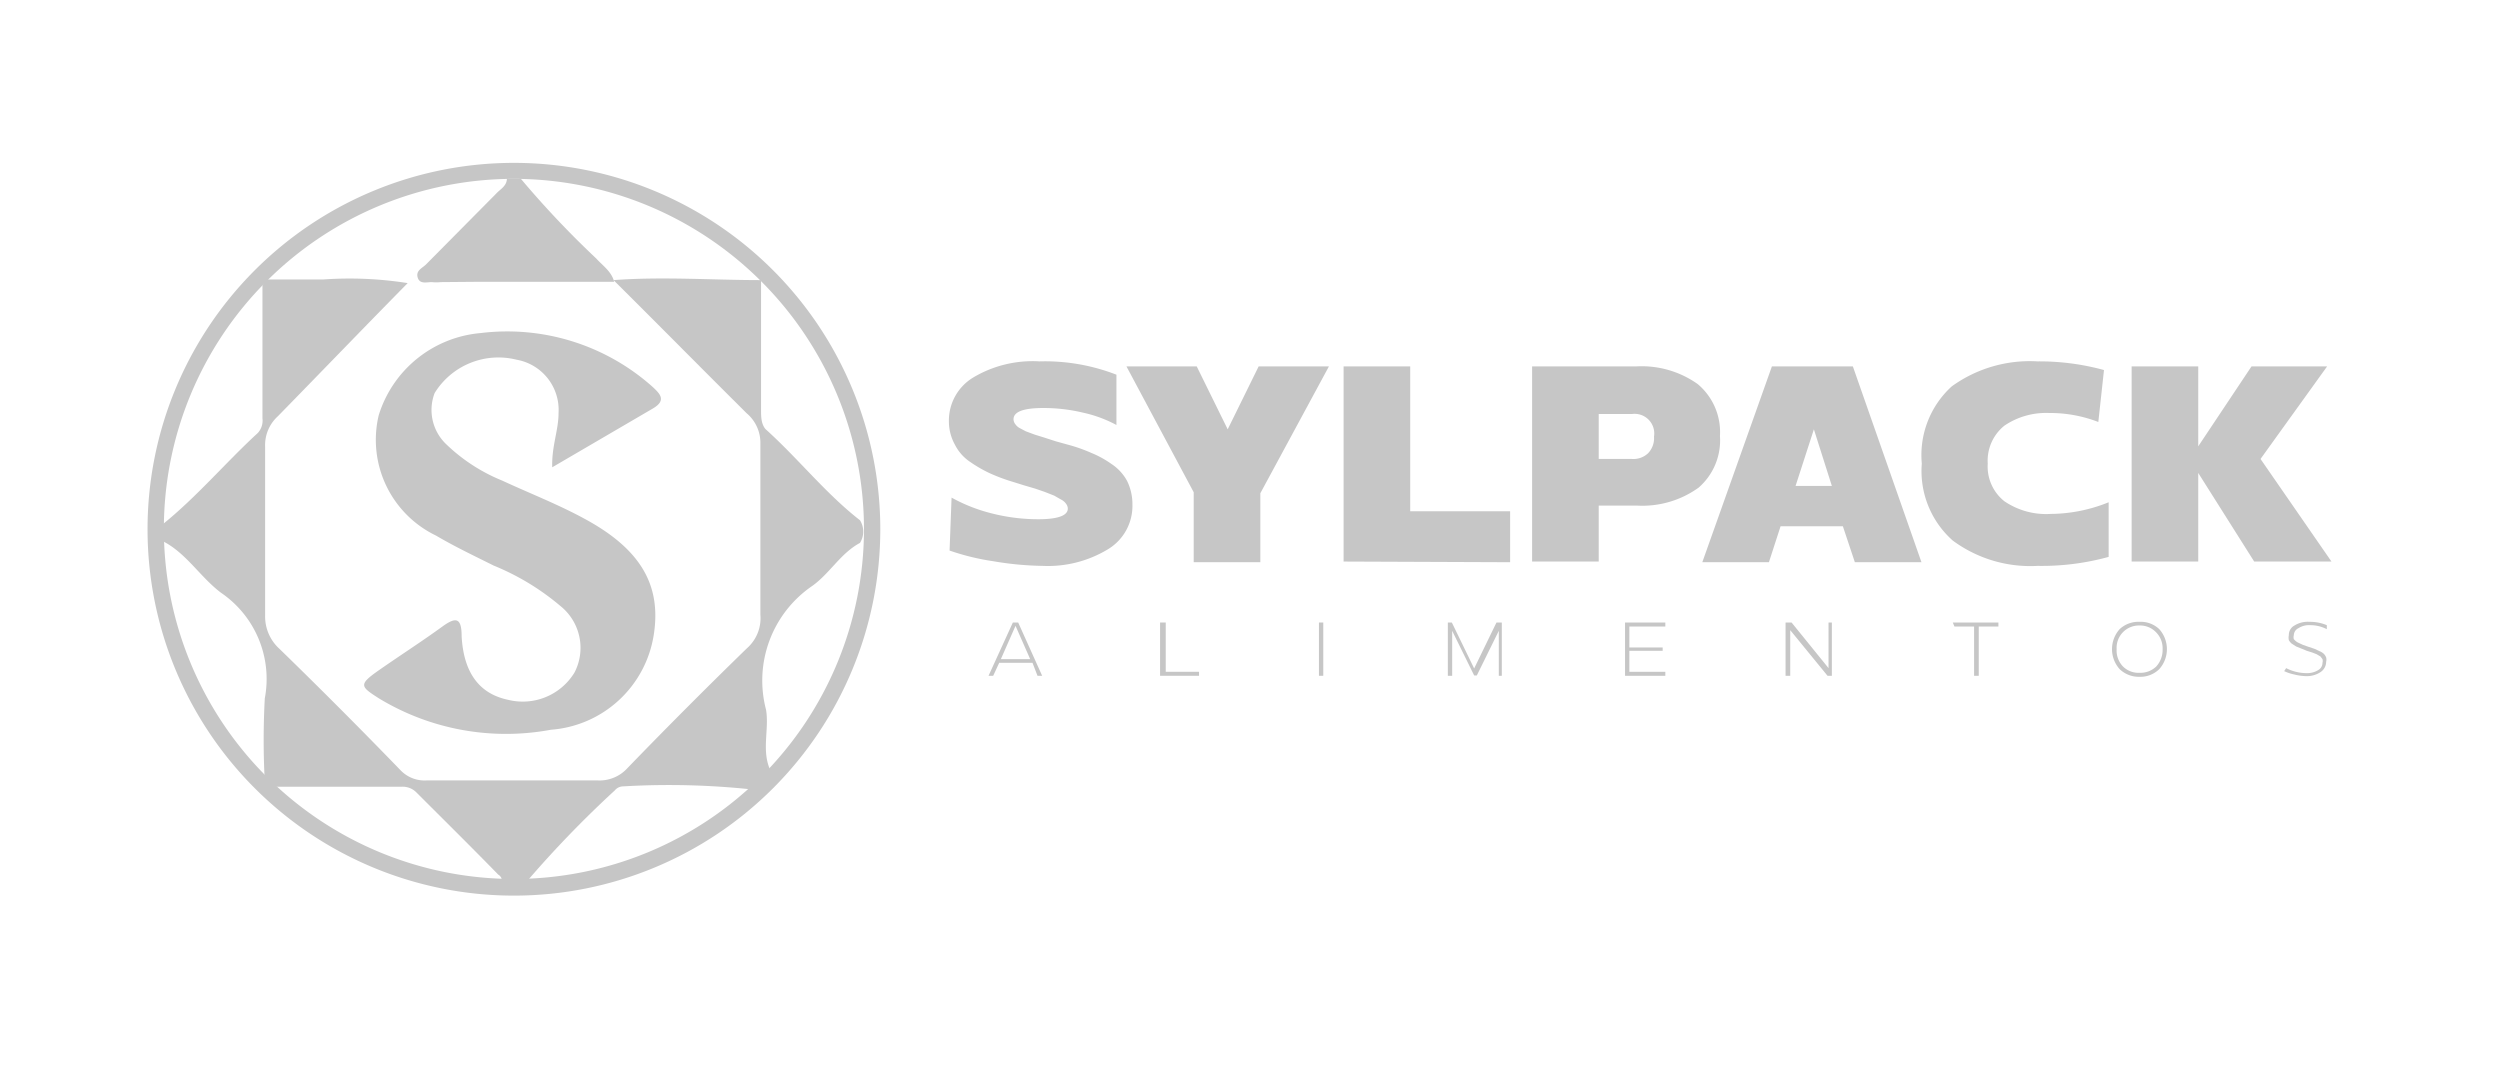 <svg xmlns="http://www.w3.org/2000/svg" viewBox="0 0 75.06 32"><defs><style>.cls-1{fill:#c6c6c6;}</style></defs><g id="Capa_2" data-name="Capa 2"><path class="cls-1" d="M4.85,16.23v-.46C5.9,14.93,6.77,13.89,7.74,13a.55.55,0,0,0,.14-.44l0-4L8,8.39c.58,0,1.15,0,1.72,0a11.18,11.18,0,0,1,2.52.11c-1.3,1.32-2.59,2.66-3.9,4a1.17,1.17,0,0,0-.38.91q0,2.54,0,5.07a1.31,1.31,0,0,0,.43,1q1.85,1.8,3.64,3.65a1,1,0,0,0,.8.3h5.09a1.13,1.13,0,0,0,.92-.37q1.77-1.83,3.59-3.6a1.2,1.2,0,0,0,.4-1c0-1.71,0-3.43,0-5.14a1.16,1.16,0,0,0-.41-.91c-1.33-1.32-2.65-2.66-4-4,1.48-.11,2.95,0,4.43,0l0,0c0,1.3,0,2.59,0,3.89,0,.2,0,.42.13.58,1,.9,1.8,1.93,2.84,2.74a.64.64,0,0,1,0,.68c-.58.31-.91.92-1.43,1.29A3.44,3.44,0,0,0,23,21.31c.1.61-.15,1.24.14,1.84l-.16.44-.14.12h-.19a23.58,23.58,0,0,0-3.94-.1.33.33,0,0,0-.25.12,32.22,32.22,0,0,0-2.69,2.79l-.2.13-.49,0a.05.05,0,0,0,0-.08c0-.11,0-.24-.12-.31-.81-.83-1.63-1.64-2.45-2.46a.58.58,0,0,0-.43-.18l-3.82,0-.31,0,0-.15a23.14,23.14,0,0,1,0-2.5,3.13,3.13,0,0,0-1.31-3.17C6,17.32,5.58,16.58,4.85,16.23Z"/><path class="cls-1" d="M13.24,8.47a1.32,1.32,0,0,1-.28,0c-.15,0-.36.07-.42-.14s.14-.28.25-.39L14.9,5.81c.12-.13.31-.22.32-.44h.42A28.24,28.24,0,0,0,17.9,7.76c.2.22.46.39.54.7l-.77,0H14.43Z"/><path class="cls-1" d="M17.67,8.49h0Z"/><path class="cls-1" d="M14.62,8.49h0Z"/><path class="cls-1" d="M19.61,12.26c.4-.24.21-.43,0-.63A6.55,6.55,0,0,0,14.43,10a3.52,3.52,0,0,0-3.06,2.47,3.19,3.19,0,0,0,1.72,3.61c.56.33,1.15.61,1.73.9a7.43,7.43,0,0,1,2,1.21,1.61,1.61,0,0,1,.43,2,1.82,1.82,0,0,1-2,.82c-.85-.18-1.33-.8-1.39-1.91,0-.57-.18-.58-.59-.28-.62.45-1.26.86-1.89,1.3s-.56.49,0,.85a7.36,7.36,0,0,0,5.16.94,3.38,3.38,0,0,0,3.09-2.86c.23-1.49-.4-2.57-2.09-3.48-.79-.43-1.64-.76-2.46-1.14a5.28,5.28,0,0,1-1.68-1.09,1.42,1.42,0,0,1-.35-1.54,2.25,2.25,0,0,1,2.46-1,1.53,1.53,0,0,1,1.26,1.6c0,.52-.21,1-.19,1.63Z"/><path class="cls-1" d="M28.49,12.66a1.51,1.51,0,0,1,.72-1.32,3.48,3.48,0,0,1,2-.49,5.93,5.93,0,0,1,2.31.4v1.51a3.85,3.85,0,0,0-1-.37,5.13,5.13,0,0,0-1.19-.14c-.6,0-.9.11-.9.34a.24.24,0,0,0,.05.14.38.38,0,0,0,.13.12l.19.1.27.1.29.09.34.11.36.1a4.78,4.78,0,0,1,.71.25,3,3,0,0,1,.6.33,1.42,1.42,0,0,1,.47.51,1.58,1.58,0,0,1,.16.71,1.52,1.52,0,0,1-.75,1.35,3.48,3.48,0,0,1-1.95.49,9.49,9.49,0,0,1-1.48-.14,7.15,7.15,0,0,1-1.31-.32l.06-1.59a4.92,4.92,0,0,0,1.19.47,5.68,5.68,0,0,0,1.41.18c.59,0,.89-.11.89-.32a.24.24,0,0,0-.05-.14.39.39,0,0,0-.15-.13l-.21-.12-.28-.11-.29-.1-.34-.1-.32-.1a5.49,5.49,0,0,1-.7-.26,4,4,0,0,1-.59-.34,1.35,1.35,0,0,1-.46-.52A1.43,1.43,0,0,1,28.49,12.66Z"/><path class="cls-1" d="M35.93,11l.93,1.89L37.79,11H39.9l-2.06,3.81v2.07h-2V14.78L33.82,11Z"/><path class="cls-1" d="M40.34,16.86V11h2v4.35h3v1.53Z"/><path class="cls-1" d="M46,16.86V11h3.14a2.91,2.91,0,0,1,1.83.53,1.88,1.88,0,0,1,.67,1.56A1.88,1.88,0,0,1,51,14.64a2.89,2.89,0,0,1-1.85.54H48v1.68Zm2-3.08h1a.64.64,0,0,0,.48-.17.65.65,0,0,0,.18-.5.59.59,0,0,0-.66-.68H48Z"/><path class="cls-1" d="M53.2,11h2.43l2.06,5.88h-2l-.36-1.08H53.46l-.35,1.08h-2ZM55,14.59l-.54-1.7-.55,1.7Z"/><path class="cls-1" d="M58.6,11.6a4,4,0,0,1,2.57-.75,7.34,7.34,0,0,1,2,.26L63,12.67a4,4,0,0,0-1.47-.27,2.23,2.23,0,0,0-1.35.38,1.35,1.35,0,0,0-.5,1.14,1.33,1.33,0,0,0,.5,1.13,2.23,2.23,0,0,0,1.39.38,4.7,4.7,0,0,0,1.74-.35v1.64a7.55,7.55,0,0,1-2.13.27,3.92,3.92,0,0,1-2.55-.76,2.79,2.79,0,0,1-.93-2.31A2.79,2.79,0,0,1,58.6,11.6Z"/><path class="cls-1" d="M66,11v2.4l1.6-2.4h2.27l-2,2.78L70,16.86H67.68L66,14.2v2.66H64V11Z"/><path class="cls-1" d="M29.68,20.29l.73-1.6h.16l.72,1.6h-.14L31,19.9H30l-.18.39Zm1.25-.5-.44-1-.44,1Z"/><path class="cls-1" d="M34.83,20.29v-1.6H35v1.48h1v.12Z"/><path class="cls-1" d="M39.6,20.29v-1.6h.13v1.6Z"/><path class="cls-1" d="M43.59,18.69l.67,1.38.67-1.38h.16v1.6H45V18.94l-.66,1.34h-.08l-.66-1.34v1.35h-.13v-1.6Z"/><path class="cls-1" d="M50,18.69v.12H48.92v.63h1v.1h-1v.63H50v.12H48.79v-1.6Z"/><path class="cls-1" d="M53.79,18.69l1.11,1.37V18.69H55v1.6h-.13l-1.12-1.37v1.37h-.14v-1.6Z"/><path class="cls-1" d="M58.63,18.69H60v.12h-.59v1.48h-.14V18.81h-.59Z"/><path class="cls-1" d="M63.64,18.89a.82.82,0,0,1,.6-.22.8.8,0,0,1,.59.22.9.9,0,0,1,0,1.2.81.81,0,0,1-.59.23.83.83,0,0,1-.6-.23.9.9,0,0,1,0-1.2Zm-.09.6a.69.69,0,0,0,.19.52.66.66,0,0,0,.5.19.68.68,0,0,0,.5-.19.74.74,0,0,0,.19-.52.68.68,0,0,0-.2-.51.66.66,0,0,0-.49-.2.67.67,0,0,0-.69.71Z"/><path class="cls-1" d="M68.64,20.06a1.34,1.34,0,0,0,.61.15.63.63,0,0,0,.35-.09.25.25,0,0,0,.13-.22.2.2,0,0,0,0-.11l-.06-.08-.12-.07-.13-.05-.16-.05-.17-.07-.15-.06-.14-.09a.44.44,0,0,1-.08-.1.37.37,0,0,1,0-.15.32.32,0,0,1,.17-.29.75.75,0,0,1,.45-.11,1.3,1.3,0,0,1,.52.1l0,.12a1.08,1.08,0,0,0-.5-.12.58.58,0,0,0-.35.09.24.24,0,0,0-.14.21.21.21,0,0,0,0,.12.4.4,0,0,0,.12.1l.15.07.17.06,0,0,.18.06.15.07a.41.41,0,0,1,.13.08.3.3,0,0,1,.07.11.25.25,0,0,1,0,.13.37.37,0,0,1-.17.31.74.74,0,0,1-.44.12,1.55,1.55,0,0,1-.35-.05,1.32,1.32,0,0,1-.3-.1Z"/><path class="cls-1" d="M15.43,26.89a11,11,0,1,1,11-11A11,11,0,0,1,15.43,26.89Zm0-21.52A10.51,10.51,0,1,0,25.94,15.88,10.52,10.52,0,0,0,15.43,5.37Z"/></g></svg>